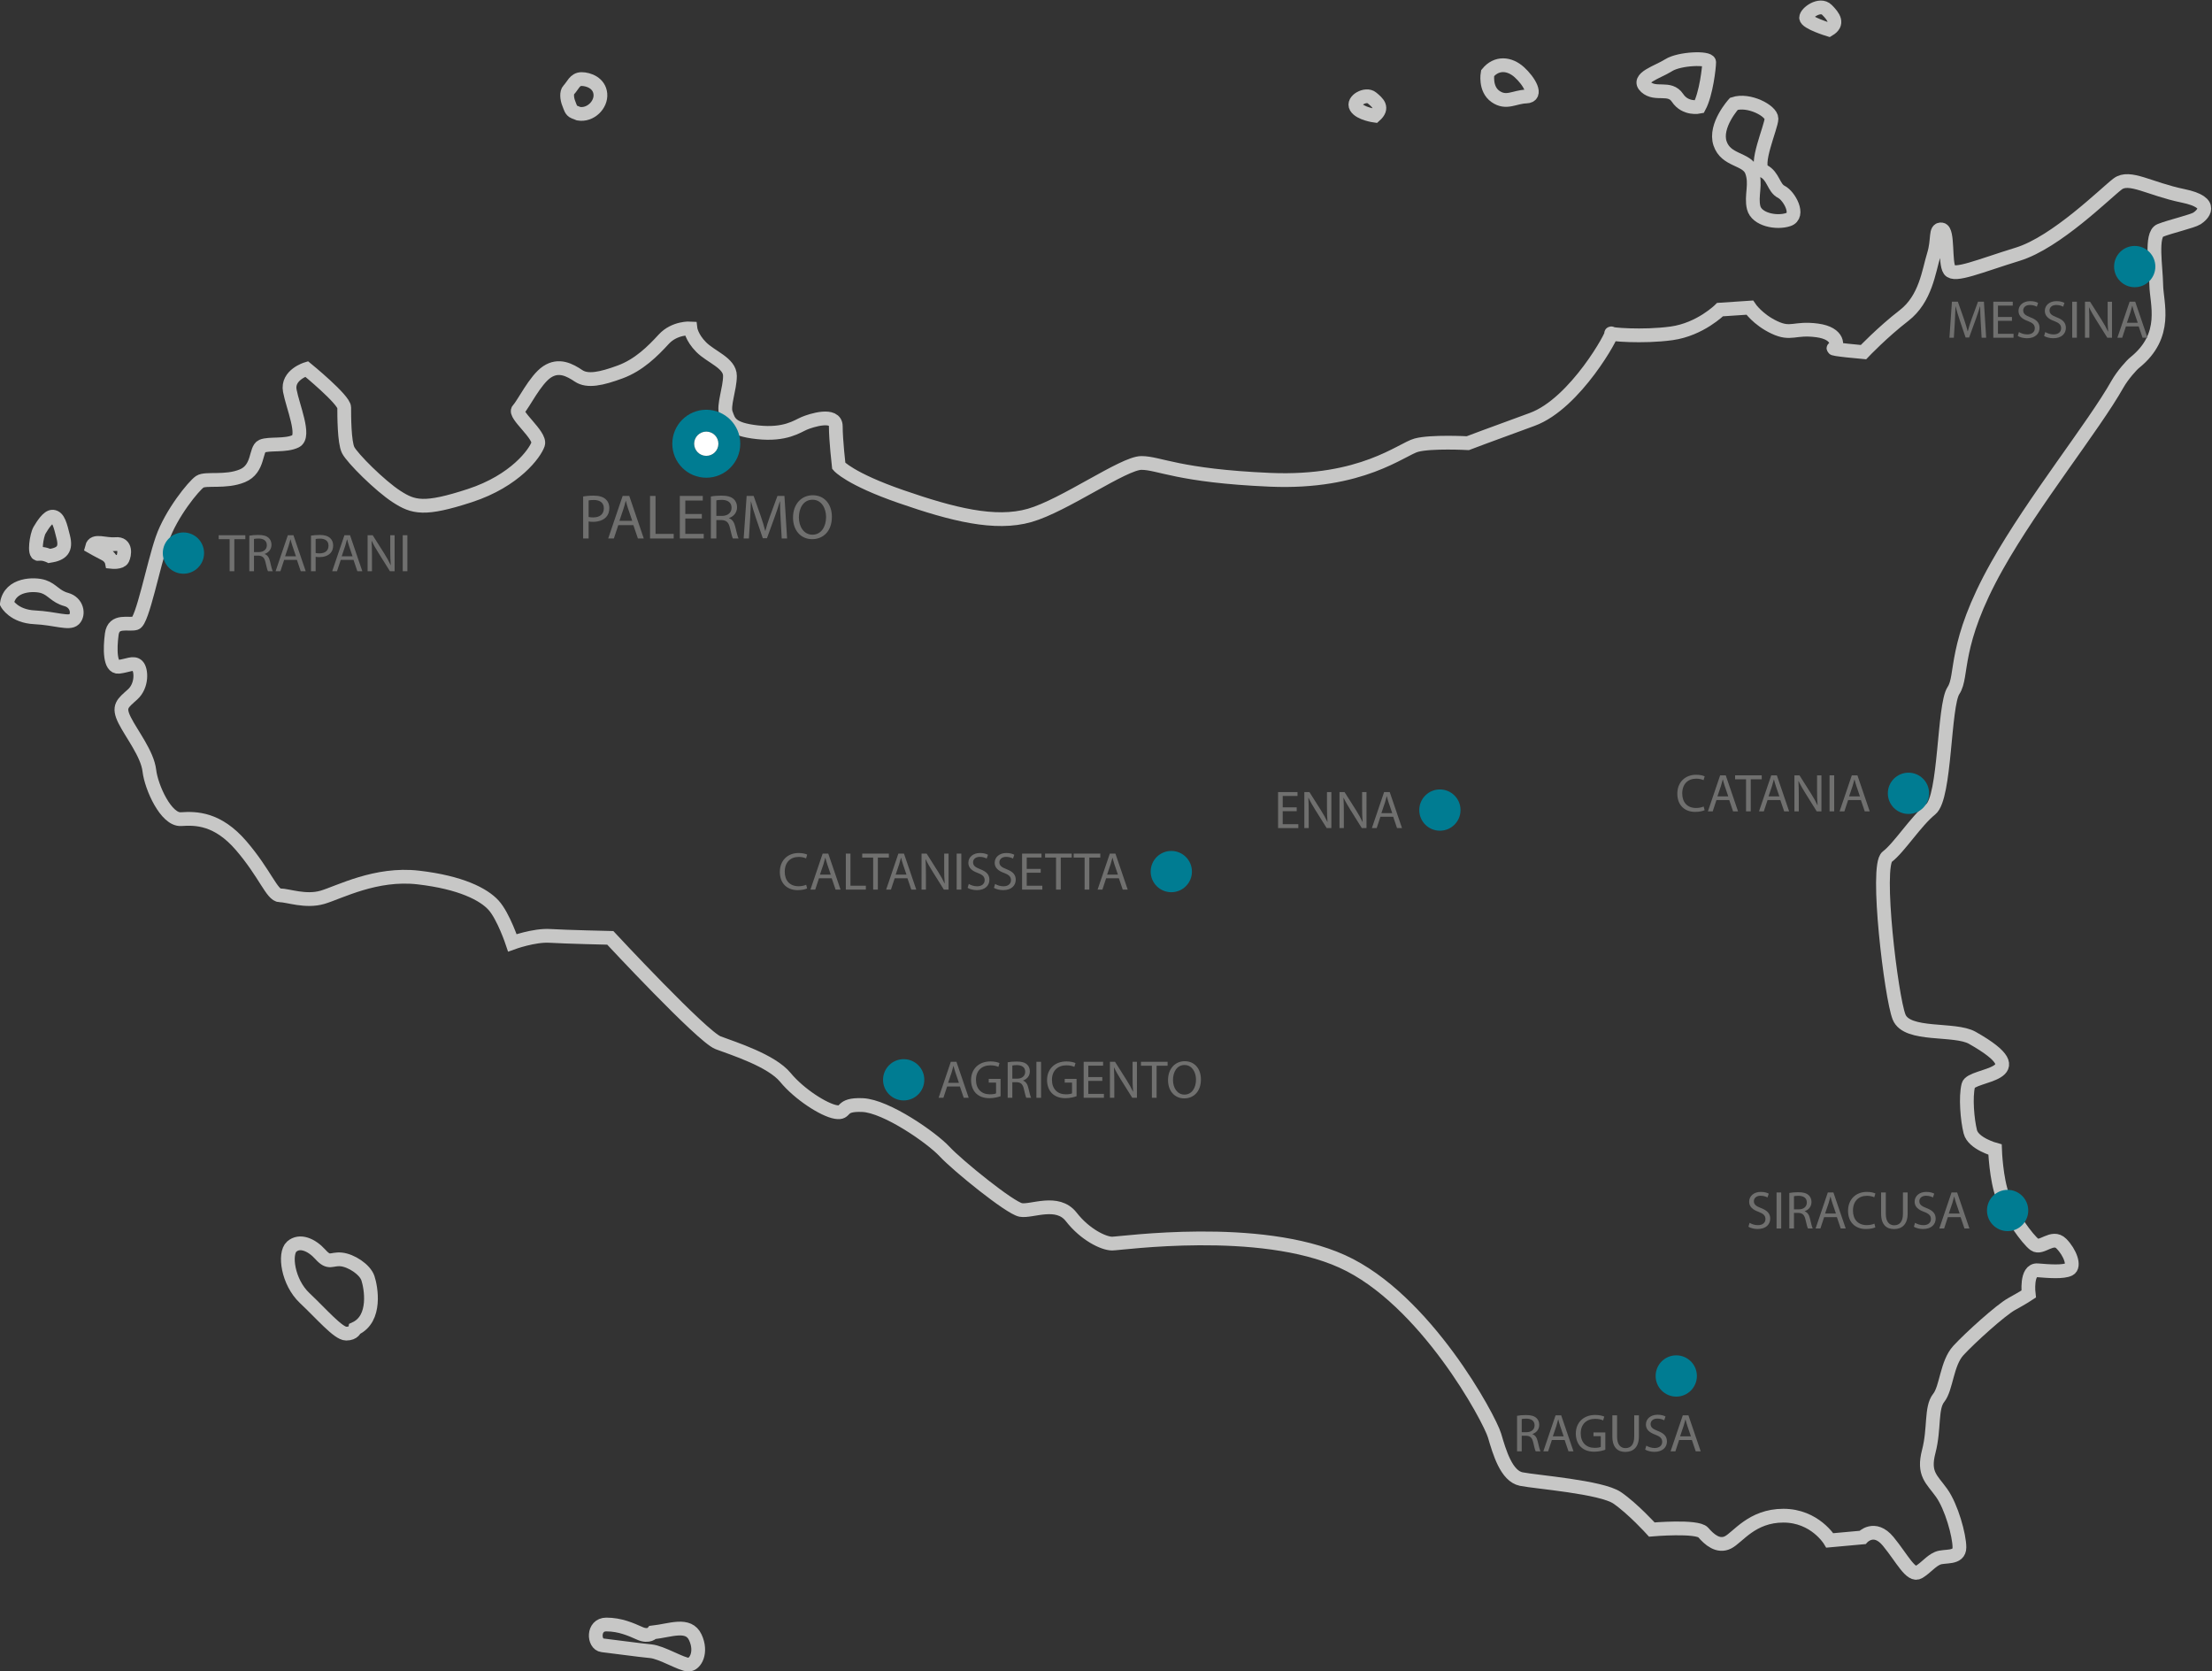 <?xml version="1.0" encoding="utf-8"?>
<!-- Generator: Adobe Illustrator 16.0.0, SVG Export Plug-In . SVG Version: 6.00 Build 0)  -->
<!DOCTYPE svg PUBLIC "-//W3C//DTD SVG 1.1//EN" "http://www.w3.org/Graphics/SVG/1.1/DTD/svg11.dtd">
<svg version="1.1" id="svg759" xmlns:svg="http://www.w3.org/2000/svg"
	 xmlns="http://www.w3.org/2000/svg" xmlns:xlink="http://www.w3.org/1999/xlink" x="0px" y="0px" width="607.449px"
	 height="458.848px" viewBox="0 0 607.449 458.848" enable-background="new 0 0 607.449 458.848" xml:space="preserve">
<rect x="0" y="0" width="607.449" height="458.848" fill="#333333" stroke="none"/>
<g id="g767" transform="matrix(1.333,0,0,-1.333,-267.707,607.292)">
	<g id="g769">
		<g>
			<g id="g771">
				<g id="g777" transform="translate(607.144,241.845)">
					<path id="path779" fill="none" stroke="#C7C7C6" stroke-width="2.835" stroke-miterlimit="10" d="M0,0.001
						c-3.657,2.067-13.449,0.204-15.079,4.279c-1.63,4.075-4.891,31.176-2.445,33.01c2.445,1.834,5.908,7.336,8.965,9.782
						c3.057,2.446,2.65,21.396,4.687,24.452c2.038,3.057-0.203,9.374,8.966,25.675c7.523,13.376,19.909,28.724,24.802,37.394
						c1.071,1.897,2.926,3.948,3.57,4.465c7.008,5.629,4.478,12.226,4.435,16.012c-0.042,3.611-1.222,10.392,0.815,11.207
						c2.038,0.815,6.631,1.87,7.581,2.481c0.951,0.612,4.034,3.225-2.894,4.651c-6.928,1.426-11.004,4.279-13.449,2.446
						c-2.445-1.834-12.634-12.023-20.581-14.468c-7.946-2.446-13.041-4.687-14.06-3.261c-1.019,1.427-0.204,8.151-1.63,8.355
						s-0.612-2.038-1.63-5.298c-1.019-3.26-1.63-8.966-6.114-12.43c-4.482-3.464-8.354-7.539-8.354-7.539s-6.928,0.611-6.114,0.815
						c0.815,0.203,1.222,3.056-3.464,3.668c-4.687,0.611-5.298-1.019-8.762,0.611c-3.464,1.63-5.095,4.075-5.095,4.075l-6.111-0.407
						c0,0-4.077-4.076-9.985-4.891c-5.909-0.815-13.042-0.204-12.43,0c0.611,0.204-7.337-14.467-16.302-17.728
						c-8.966-3.26-13.245-4.89-13.245-4.89s-7.539,0.408-10.596-0.408c-3.056-0.815-11.207-7.947-30.158-7.132
						c-18.95,0.816-22.822,3.465-26.49,3.465s-15.894-8.763-23.026-10.8c-7.132-2.038-15.894,0.203-26.49,3.871
						s-12.837,6.317-12.837,6.317s-0.611,5.298-0.611,8.151c0,2.853-5.095,1.222-6.521,0.611c-1.428-0.611-3.872-2.445-9.577-1.833
						c-5.706,0.611-5.91,2.241-6.521,3.871c-0.612,1.63,0.814,5.094,0.814,7.743c0,2.649-3.872,3.872-5.908,5.909
						c-2.038,2.038-2.241,3.872-2.241,3.872s-3.261,0.204-5.502-2.241c-2.242-2.445-5.095-5.299-8.966-6.725
						c-3.872-1.426-6.725-2.037-8.559-0.815c-1.834,1.223-4.074,2.446-6.52,0.815c-2.446-1.63-4.891-6.724-5.91-7.743
						c-1.019-1.019,4.688-5.298,4.076-7.132s-4.687-7.539-14.06-10.596c-9.374-3.057-11.615-2.445-15.079-0.204
						c-3.464,2.242-9.17,7.947-9.985,9.578c-0.815,1.629-0.815,7.131-0.815,8.762c0,1.63-7.743,7.947-7.743,7.947
						s-4.076-1.223-3.464-4.483c0.611-3.261,3.26-9.374,1.222-10.392c-2.038-1.02-5.502-0.408-6.928-1.02
						c-1.426-0.611-0.611-4.686-4.076-6.112c-3.463-1.427-7.539-0.408-8.76-1.223c-1.223-0.815-5.911-6.521-7.745-11.819
						c-1.833-5.298-4.074-16.913-5.5-17.32c-1.427-0.408-4.483,0.815-4.891-2.242c-0.408-3.056-0.408-6.928,1.426-6.724
						s3.057,1.019,3.872,0.204c0.815-0.815,1.02-4.076-1.019-5.91c-2.037-1.833-3.056-2.445-1.63-5.298
						c1.426-2.852,4.687-6.928,5.094-10.392c0.408-3.464,3.465-10.189,6.521-9.985s7.539,0.204,12.43-5.502
						c4.89-5.705,6.317-10.188,7.947-10.188c1.63,0,5.298-1.425,8.762-0.407c3.464,1.018,11.005,5.095,19.765,4.075
						c8.763-1.019,13.45-3.464,15.487-5.705c2.038-2.243,3.872-7.744,3.872-7.744s4.483,1.63,7.743,1.426
						c3.26-0.203,12.43-0.406,12.43-0.406s18.95-20.377,22.211-21.601c3.26-1.222,11.004-3.668,13.856-7.131
						c2.853-3.464,7.947-6.725,10.393-7.132c2.444-0.407,0.611,1.63,5.501,1.427c4.891-0.205,14.264-6.724,16.913-9.579
						c2.648-2.852,13.449-11.614,15.691-12.022c2.241-0.407,7.539,2.242,10.392-1.426c2.853-3.668,6.68-5.502,8.435-5.502
						c1.753,0,30.281,4.075,47.397-3.668c17.117-7.742,30.363-32.399,31.381-35.863c1.019-3.464,2.445-8.355,5.502-8.966
						s16.505-1.63,19.766-3.872c3.259-2.241,7.132-6.52,7.132-6.52s9.373,0.814,10.595-0.612c1.222-1.425,3.056-3.056,5.095-2.036
						c2.037,1.018,4.891,5.5,11.411,5.5c6.521,0,9.577-5.095,9.577-5.095l6.724,0.612c0,0,2.446,2.648,5.298-0.816
						c2.852-3.464,4.686-7.336,6.316-6.316c1.631,1.018,2.446,2.241,3.872,2.852c1.426,0.612,4.483-0.204,4.483,2.243
						c0,2.445-1.63,8.354-3.668,11.208c-2.037,2.852-3.871,3.872-2.649,8.558c1.223,4.687,0.407,8.966,2.037,11.004
						c1.631,2.038,1.631,7.132,4.076,9.781c2.446,2.649,8.762,8.355,11.003,9.579c2.243,1.222,3.465,2.036,3.465,2.036
						s-0.611,5.095,1.833,4.89c2.446-0.204,5.298-0.406,6.521,0.204c1.222,0.612,0.203,3.464-1.631,5.298s-4.074-1.222-5.502-0.204
						c-1.426,1.02-5.094,6.114-6.521,9.781c-1.425,3.668-1.629,9.781-1.629,9.781s-4.483,1.222-5.094,3.668
						c-0.612,2.445-1.02,7.131-0.408,9.577C-0.204-7.335,14.06-7.946,0,0.001z"/>
				</g>
				<g id="g781" transform="translate(335.315,119.379)">
					<path id="path783" fill="none" stroke="#C7C7C6" stroke-width="2.835" stroke-miterlimit="10" d="M0,0
						c3.668,0.409,7.336,2.039,8.762-1.018S8.78-6.627,7.354-6.627S1.834-4.076-0.407-3.87c-2.242,0.204-8.151,1.018-9.985,1.223
						c-1.834,0.204-2.038,4.279,0.815,4.279c2.853,0,5.094-1.021,6.928-1.834C-0.815-1.018,0,0,0,0z"/>
				</g>
				<g id="g785" transform="translate(273.981,181.936)">
					<path id="path787" fill="none" stroke="#C7C7C6" stroke-width="2.835" stroke-miterlimit="10" d="M0,0
						c4.482,2.038,3.26,8.559,2.648,10.393c-0.611,1.834-3.464,3.668-5.502,3.872c-2.038,0.204-2.445-1.02-4.279,1.019
						c-1.834,2.037-4.279,3.057-5.91,1.63c-1.629-1.427-0.814-7.336,2.65-10.595c3.464-3.261,6.928-7.336,8.558-7.336
						C-0.204-1.018,0,0,0,0z"/>
				</g>
				<g id="g789" transform="translate(202.254,331.3)">
					<path id="path791" fill="none" stroke="#C7C7C6" stroke-width="2.835" stroke-miterlimit="10" d="M0,0
						c0.636,4.076,5.706,4.076,7.54,3.464c1.834-0.611,2.445-2.038,4.686-2.649c2.242-0.611,2.649-3.056,1.63-4.075
						c-1.019-1.019-3.871,0.203-8.15,0.407C1.426-2.649,0,0,0,0z"/>
				</g>
				<g id="g793" transform="translate(211.016,341.081)">
					<path id="path795" fill="none" stroke="#C7C7C6" stroke-width="2.835" stroke-miterlimit="10" d="M0,0
						c2.648,0.407,3.464,1.426,2.853,3.872c-0.612,2.444-0.984,4.13-2.166,4.221c-0.974,0.074-2.113-1.777-2.725-2.795
						C-2.649,4.279-3.26,0.204-2.242,0.407C-1.223,0.611,0,0,0,0z"/>
				</g>
				<g id="g797" transform="translate(219.778,342.914)">
					<path id="path799" fill="none" stroke="#C7C7C6" stroke-width="2.835" stroke-miterlimit="10" d="M0,0
						c0.407,1.63,2.649,0.408,4.89,0.611C7.132,0.815,6.724-1.63,6.317-2.445C5.909-3.26,4.075-3.056,4.075-3.056
						s-0.204,1.018-1.426,1.63C1.426-0.815,0,0,0,0z"/>
				</g>
				<g id="g801" transform="translate(320.033,432.166)">
					<path id="path803" fill="none" stroke="#C7C7C6" stroke-width="2.835" stroke-miterlimit="10" d="M0,0
						c2.445-0.408,4.687,1.834,4.482,4.075C4.279,6.317,2.038,7.132,0.611,7.132c-1.426,0-1.781-1.357-2.649-2.242
						C-2.5,4.418-2.466,3.146-1.986,2.005c0.278-0.661,0.391-1.373,1.058-1.637L0,0z"/>
				</g>
				<g id="g805" transform="translate(550.904,433.592)">
					<path id="path807" fill="none" stroke="#C7C7C6" stroke-width="2.835" stroke-miterlimit="10" d="M0,0
						c1.426,2.649,2.037,8.151,2.037,9.169c0,1.019-6.113,0.816-8.354-0.611c-2.242-1.426-6.725-2.649-4.687-4.483
						c2.038-1.833,4.891,0.204,6.521-2.241C-2.854-0.611,0,0,0,0z"/>
				</g>
				<g id="g809" transform="translate(507.297,440.52)">
					<path id="path811" fill="none" stroke="#C7C7C6" stroke-width="2.835" stroke-miterlimit="10" d="M0,0
						c1.834,2.241,4.483,2.038,6.521,0.204c2.038-1.834,3.872-4.939,1.426-5.017s-4.075-1.552-6.316,0C-0.611-3.26,0,0,0,0z"/>
				</g>
				<g id="g813" transform="translate(484.067,431.758)">
					<path id="path815" fill="none" stroke="#C7C7C6" stroke-width="2.835" stroke-miterlimit="10" d="M0,0
						c1.834,1.63,0.612,2.649-0.611,3.668c-1.223,1.019-4.076-0.543-3.26-1.902C-3.057,0.408,0,0,0,0z"/>
				</g>
				<g id="g817" transform="translate(558.036,434.203)">
					<path id="path819" fill="none" stroke="#C7C7C6" stroke-width="2.835" stroke-miterlimit="10" d="M0,0
						c3.057,1.019,7.743-1.426,7.743-3.057c0-1.63-3.668-9.78-1.63-10.799c2.037-1.019,2.037-3.464,3.667-4.28
						c1.631-0.815,3.872-4.89,1.427-5.705c-2.445-0.815-6.519,0-7.132,2.445c-0.611,2.445,0.612,4.891-0.407,7.54
						c-1.02,2.648-5.299,2.037-6.521,5.705S0,0,0,0z"/>
				</g>
				<g id="g821" transform="translate(577.598,449.486)">
					<path id="path823" fill="none" stroke="#C7C7C6" stroke-width="2.835" stroke-miterlimit="10" d="M0,0
						c2.038,1.223,1.02,2.649-0.406,4.075c-1.427,1.427-4.28-0.611-4.28-1.63C-4.687,1.426,0,0,0,0z"/>
				</g>
				<g>
					<g id="g825" transform="translate(346.334,366.692)">
						<path id="path827" fill="#007C92" d="M0,0c-1.378,0-2.496-1.117-2.496-2.496c0-1.378,1.118-2.495,2.496-2.495
							c1.378,0,2.495,1.117,2.495,2.495C2.495-1.117,1.378,0,0,0 M7-2.496c0-3.865-3.134-7-7-7s-7,3.135-7,7c0,3.867,3.134,7,7,7
							S7,1.371,7-2.496"/>
					</g>
					<g id="g829" transform="translate(242.871,341.675)">
						<path id="path831" fill="#007C92" d="M0,0c0-2.347-1.903-4.25-4.25-4.25C-6.598-4.25-8.5-2.347-8.5,0
							c0,2.347,1.902,4.25,4.25,4.25C-1.903,4.25,0,2.347,0,0"/>
					</g>
					<g id="g833" transform="translate(391.25,233.197)">
						<path id="path835" fill="#007C92" d="M0,0c0-2.347-1.903-4.25-4.25-4.25C-6.597-4.25-8.5-2.348-8.5,0s1.903,4.251,4.25,4.251
							C-1.903,4.251,0,2.347,0,0"/>
					</g>
					<g id="g837" transform="translate(501.718,288.747)">
						<path id="path839" fill="#007C92" d="M0,0c0-2.347-1.902-4.25-4.25-4.25C-6.598-4.25-8.5-2.347-8.5,0
							c0,2.348,1.902,4.25,4.25,4.25C-1.902,4.25,0,2.348,0,0"/>
					</g>
					<g id="g841" transform="translate(446.385,276.08)">
						<path id="path843" fill="#007C92" d="M0,0c0-2.347-1.903-4.25-4.25-4.25S-8.5-2.347-8.5,0c0,2.348,1.902,4.25,4.25,4.25
							S0,2.348,0,0"/>
					</g>
					<g id="g845" transform="translate(598.25,292.197)">
						<path id="path847" fill="#007C92" d="M0,0c0-2.348-1.902-4.25-4.25-4.25S-8.5-2.348-8.5,0c0,2.347,1.902,4.25,4.25,4.25
							S0,2.347,0,0"/>
					</g>
					<g id="g849" transform="translate(644.86,400.681)">
						<path id="path851" fill="#007C92" d="M0,0c0-2.348-1.903-4.25-4.25-4.25C-6.598-4.25-8.5-2.348-8.5,0
							c0,2.347,1.902,4.25,4.25,4.25C-1.903,4.25,0,2.347,0,0"/>
					</g>
					<g id="g853" transform="translate(618.675,206.28)">
						<path id="path855" fill="#007C92" d="M0,0c0-2.348-1.902-4.25-4.25-4.25C-6.598-4.249-8.5-2.348-8.5,0s1.902,4.25,4.25,4.25
							C-1.902,4.25,0,2.348,0,0"/>
					</g>
					<g id="g857" transform="translate(550.412,172.197)">
						<path id="path859" fill="#007C92" d="M0,0.001C0-2.348-1.902-4.25-4.25-4.25c-2.347,0-4.25,1.903-4.25,4.251
							c0,2.347,1.903,4.25,4.25,4.25C-1.902,4.25,0,2.347,0,0.001"/>
					</g>
				</g>
				<g id="g861" transform="translate(346.334,366.692)">
					<path id="path863" fill="#FFFFFF" d="M0,0c-1.378,0-2.496-1.117-2.496-2.496c0-1.378,1.118-2.495,2.496-2.495
						c1.378,0,2.495,1.117,2.495,2.495C2.495-1.117,1.378,0,0,0"/>
				</g>
				<g id="g865" transform="translate(322.096,349.113)">
					<path id="path867" fill="#70706F" d="M0,0c0.247-0.065,0.559-0.091,0.936-0.091c1.365,0,2.197,0.663,2.197,1.872
						c0,1.157-0.819,1.716-2.067,1.716C0.572,3.497,0.195,3.458,0,3.406V0z M-1.131,4.225C-0.585,4.316,0.13,4.394,1.04,4.394
						c1.118,0,1.937-0.26,2.457-0.728C3.978,3.25,4.264,2.613,4.264,1.833c0-0.793-0.234-1.417-0.676-1.872
						C2.99-0.676,2.015-1.001,0.91-1.001c-0.338,0-0.65,0.013-0.91,0.078v-3.51h-1.131V4.225z"/>
				</g>
				<g id="g869" transform="translate(331.079,348.32)">
					<path id="path871" fill="#70706F" d="M0,0l-0.858,2.522c-0.195,0.572-0.325,1.092-0.455,1.599h-0.026
						c-0.13-0.52-0.272-1.053-0.442-1.586L-2.639,0H0z M-2.873-0.884l-0.91-2.756h-1.17l2.977,8.762h1.365l2.99-8.762H1.17
						L0.234-0.884H-2.873z"/>
				</g>
				<g id="g873" transform="translate(334.745,353.443)">
					<path id="path875" fill="#70706F" d="M0,0h1.131v-7.813h3.744v-0.949H0V0z"/>
				</g>
				<g id="g877" transform="translate(345.418,348.789)">
					<path id="path879" fill="#70706F" d="M0,0h-3.406v-3.159H0.39v-0.949h-4.928v8.762h4.733V3.705h-3.601V0.936H0V0z"/>
				</g>
				<g id="g881" transform="translate(348.408,349.335)">
					<path id="path883" fill="#70706F" d="M0,0h1.157c1.208,0,1.975,0.663,1.975,1.664c0,1.131-0.819,1.625-2.015,1.638
						C0.572,3.302,0.182,3.25,0,3.198V0z M-1.131,3.991C-0.559,4.108,0.26,4.173,1.04,4.173c1.209,0,1.989-0.221,2.535-0.715
						c0.442-0.39,0.689-0.988,0.689-1.664c0-1.157-0.728-1.924-1.651-2.236v-0.039C3.289-0.715,3.692-1.339,3.9-2.249
						c0.286-1.222,0.494-2.067,0.676-2.405h-1.17C3.263-4.407,3.068-3.653,2.821-2.561c-0.26,1.209-0.728,1.664-1.756,1.703H0
						v-3.796h-1.131V3.991z"/>
				</g>
				<g id="g885" transform="translate(361.655,348.529)">
					<path id="path887" fill="#70706F" d="M0,0c-0.065,1.222-0.144,2.691-0.13,3.783h-0.039c-0.299-1.027-0.663-2.119-1.105-3.328
						l-1.547-4.251h-0.858l-1.417,4.173C-5.512,1.612-5.863,2.743-6.11,3.783h-0.026c-0.026-1.092-0.091-2.561-0.169-3.874
						l-0.234-3.757h-1.08l0.612,8.762h1.443l1.495-4.238c0.364-1.079,0.663-2.041,0.884-2.951h0.039
						c0.221,0.884,0.533,1.846,0.923,2.951l1.56,4.238H0.78l0.546-8.762H0.221L0,0z"/>
				</g>
				<g id="g889" transform="translate(365.412,349.01)">
					<path id="path891" fill="#70706F" d="M0,0c0-1.872,1.014-3.549,2.795-3.549c1.794,0,2.808,1.651,2.808,3.64
						c0,1.742-0.91,3.562-2.795,3.562C0.936,3.653,0,1.924,0,0 M6.799,0.143c0-3.016-1.833-4.615-4.069-4.615
						c-2.314,0-3.939,1.794-3.939,4.446c0,2.782,1.729,4.602,4.069,4.602C5.252,4.576,6.799,2.743,6.799,0.143"/>
				</g>
				<g id="g893" transform="translate(248.137,344.541)">
					<path id="path895" fill="#70706F" d="M0,0h-2.255v0.814h5.49V0H0.968v-6.601H0V0z"/>
				</g>
				<g id="g897" transform="translate(253.153,341.878)">
					<path id="path899" fill="#70706F" d="M0,0h0.979c1.022,0,1.671,0.561,1.671,1.408c0,0.957-0.693,1.376-1.704,1.386
						C0.484,2.794,0.154,2.75,0,2.707V0z M-0.958,3.377c0.485,0.1,1.178,0.155,1.838,0.155c1.023,0,1.683-0.187,2.145-0.605
						c0.374-0.33,0.583-0.837,0.583-1.408c0-0.98-0.616-1.629-1.397-1.893v-0.033C2.783-0.605,3.124-1.133,3.3-1.903
						c0.242-1.035,0.417-1.749,0.573-2.035H2.882C2.761-3.729,2.596-3.091,2.387-2.167c-0.22,1.023-0.616,1.408-1.485,1.441H0
						v-3.212h-0.958V3.377z"/>
				</g>
				<g id="g901" transform="translate(261.799,341.02)">
					<path id="path903" fill="#70706F" d="M0,0l-0.727,2.134c-0.165,0.484-0.275,0.924-0.385,1.353h-0.022
						c-0.111-0.44-0.231-0.891-0.374-1.342L-2.233,0H0z M-2.432-0.748l-0.77-2.333h-0.99l2.52,7.415h1.155l2.53-7.415H0.99
						L0.198-0.748H-2.432z"/>
				</g>
				<g id="g905" transform="translate(265.858,341.691)">
					<path id="path907" fill="#70706F" d="M0,0c0.209-0.055,0.473-0.077,0.792-0.077c1.155,0,1.859,0.561,1.859,1.584
						c0,0.979-0.693,1.452-1.749,1.452C0.484,2.959,0.165,2.926,0,2.882V0z M-0.958,3.576C-0.495,3.653,0.11,3.719,0.88,3.719
						c0.946,0,1.639-0.22,2.079-0.616C3.366,2.75,3.608,2.211,3.608,1.551c0-0.671-0.198-1.199-0.572-1.584
						C2.53-0.572,1.705-0.847,0.77-0.847c-0.286,0-0.55,0.011-0.77,0.066v-2.97h-0.958V3.576z"/>
				</g>
				<g id="g909" transform="translate(273.459,341.02)">
					<path id="path911" fill="#70706F" d="M0,0l-0.727,2.134c-0.165,0.484-0.275,0.924-0.385,1.353h-0.022
						c-0.11-0.44-0.231-0.891-0.374-1.342L-2.233,0H0z M-2.432-0.748l-0.77-2.333h-0.99l2.52,7.415h1.155l2.53-7.415H0.99
						L0.198-0.748H-2.432z"/>
				</g>
				<g id="g913" transform="translate(276.56,337.94)">
					<path id="path915" fill="#70706F" d="M0,0v7.415h1.045l2.377-3.751c0.55-0.87,0.979-1.651,1.331-2.41l0.022,0.011
						c-0.088,0.99-0.11,1.892-0.11,3.047v3.103h0.902V0H4.599L2.245,3.763C1.728,4.588,1.232,5.435,0.858,6.238L0.825,6.227
						C0.88,5.292,0.902,4.4,0.902,3.168V0H0z"/>
				</g>
				<path id="path917" fill="#70706F" d="M284.756,337.94h-0.958v7.415h0.958V337.94z"/>
				<g id="g919" transform="translate(552.003,288.726)">
					<path id="path921" fill="#70706F" d="M0,0c-0.353-0.177-1.057-0.353-1.959-0.353c-2.09,0-3.663,1.321-3.663,3.752
						c0,2.322,1.573,3.895,3.872,3.895c0.925,0,1.508-0.198,1.761-0.33l-0.232-0.781C-0.584,6.358-1.101,6.49-1.717,6.49
						c-1.738,0-2.893-1.111-2.893-3.058c0-1.815,1.045-2.982,2.849-2.982c0.583,0,1.177,0.121,1.563,0.309L0,0z"/>
				</g>
				<g id="g923" transform="translate(556.875,291.564)">
					<path id="path925" fill="#70706F" d="M0,0l-0.726,2.135c-0.166,0.483-0.275,0.924-0.385,1.352h-0.022
						c-0.11-0.439-0.231-0.89-0.374-1.341L-2.233,0H0z M-2.432-0.748L-3.201-3.08h-0.99l2.519,7.415h1.155L2.014-3.08H0.99
						L0.198-0.748H-2.432z"/>
				</g>
				<g id="g927" transform="translate(560.538,295.085)">
					<path id="path929" fill="#70706F" d="M0,0h-2.256v0.814h5.49V0H0.968v-6.601H0V0z"/>
				</g>
				<g id="g931" transform="translate(567.402,291.564)">
					<path id="path933" fill="#70706F" d="M0,0l-0.727,2.135c-0.166,0.483-0.275,0.924-0.385,1.352h-0.023
						c-0.109-0.439-0.23-0.89-0.374-1.341L-2.233,0H0z M-2.432-0.748L-3.202-3.08h-0.99l2.519,7.415h1.155L2.013-3.08H0.99
						L0.197-0.748H-2.432z"/>
				</g>
				<g id="g935" transform="translate(570.503,288.484)">
					<path id="path937" fill="#70706F" d="M0,0v7.415h1.046l2.376-3.752c0.55-0.869,0.979-1.65,1.331-2.409l0.022,0.011
						c-0.088,0.99-0.11,1.892-0.11,3.047v3.103h0.902V0H4.599L2.245,3.763C1.728,4.588,1.232,5.435,0.858,6.237l-0.033-0.01
						C0.881,5.292,0.902,4.4,0.902,3.168V0H0z"/>
				</g>
				<path id="path939" fill="#70706F" d="M578.698,288.484h-0.957v7.415h0.957V288.484z"/>
				<g id="g941" transform="translate(584.001,291.564)">
					<path id="path943" fill="#70706F" d="M0,0l-0.727,2.135c-0.165,0.483-0.275,0.924-0.384,1.352h-0.023
						c-0.109-0.439-0.23-0.89-0.374-1.341L-2.233,0H0z M-2.432-0.748l-0.77-2.332h-0.99l2.52,7.415h1.155L2.013-3.08H0.99
						L0.197-0.748H-2.432z"/>
				</g>
				<g id="g945" transform="translate(561.269,203.739)">
					<path id="path947" fill="#70706F" d="M0,0c0.43-0.264,1.057-0.483,1.717-0.483c0.978,0,1.551,0.516,1.551,1.264
						c0,0.694-0.396,1.09-1.398,1.475C0.66,2.685-0.088,3.312-0.088,4.357c0,1.154,0.957,2.013,2.399,2.013
						c0.758,0,1.309-0.176,1.639-0.363l-0.264-0.78C3.443,5.358,2.948,5.578,2.277,5.578c-1.011,0-1.396-0.605-1.396-1.11
						c0-0.693,0.45-1.034,1.473-1.43c1.254-0.484,1.893-1.09,1.893-2.179c0-1.144-0.847-2.133-2.596-2.133
						c-0.714,0-1.496,0.209-1.892,0.472L0,0z"/>
				</g>
				<path id="path949" fill="#70706F" d="M567.782,202.573h-0.958v7.415h0.958V202.573z"/>
				<g id="g951" transform="translate(570.411,206.511)">
					<path id="path953" fill="#70706F" d="M0,0h0.979c1.023,0,1.672,0.562,1.672,1.408c0,0.957-0.693,1.376-1.707,1.387
						C0.483,2.795,0.153,2.751,0,2.707V0z M-0.958,3.378C-0.474,3.477,0.22,3.532,0.88,3.532c1.022,0,1.683-0.187,2.145-0.605
						c0.374-0.33,0.583-0.836,0.583-1.408c0-0.98-0.616-1.628-1.397-1.893v-0.032C2.783-0.604,3.124-1.133,3.3-1.903
						c0.242-1.036,0.418-1.749,0.572-2.035h-0.99C2.761-3.729,2.596-3.091,2.387-2.167c-0.22,1.023-0.616,1.408-1.486,1.441H0
						v-3.212h-0.958V3.378z"/>
				</g>
				<g id="g955" transform="translate(579.057,205.654)">
					<path id="path957" fill="#70706F" d="M0,0.001l-0.726,2.134c-0.165,0.484-0.275,0.924-0.385,1.353h-0.022
						c-0.11-0.439-0.231-0.891-0.374-1.342l-0.727-2.145H0z M-2.432-0.748l-0.769-2.333h-0.99l2.519,7.415h1.155l2.531-7.415H0.99
						L0.198-0.748H-2.432z"/>
				</g>
				<g id="g959" transform="translate(587.175,202.815)">
					<path id="path961" fill="#70706F" d="M0,0.001c-0.352-0.177-1.055-0.353-1.958-0.353c-2.091,0-3.664,1.321-3.664,3.751
						c0,2.322,1.573,3.895,3.873,3.895c0.924,0,1.507-0.198,1.76-0.33L-0.22,6.183c-0.363,0.177-0.881,0.308-1.496,0.308
						c-1.738,0-2.892-1.111-2.892-3.059c0-1.816,1.044-2.982,2.848-2.982c0.583,0,1.177,0.121,1.562,0.308L0,0.001z"/>
				</g>
				<g id="g963" transform="translate(589.33,209.988)">
					<path id="path965" fill="#70706F" d="M0,0V-4.39c0-1.661,0.737-2.365,1.728-2.365c1.099,0,1.803,0.727,1.803,2.365V0H4.5
						v-4.323c0-2.278-1.199-3.212-2.806-3.212c-1.518,0-2.662,0.869-2.662,3.168V0H0z"/>
				</g>
				<g id="g967" transform="translate(595.358,203.739)">
					<path id="path969" fill="#70706F" d="M0,0c0.428-0.264,1.055-0.483,1.716-0.483c0.979,0,1.552,0.516,1.552,1.264
						c0,0.694-0.398,1.09-1.398,1.475C0.66,2.685-0.088,3.312-0.088,4.357c0,1.154,0.957,2.013,2.399,2.013
						c0.758,0,1.308-0.176,1.638-0.363l-0.263-0.78C3.443,5.358,2.948,5.578,2.277,5.578c-1.012,0-1.397-0.605-1.397-1.11
						c0-0.693,0.451-1.034,1.474-1.43c1.254-0.484,1.892-1.09,1.892-2.179c0-1.144-0.847-2.133-2.596-2.133
						c-0.715,0-1.496,0.209-1.892,0.472L0,0z"/>
				</g>
				<g id="g971" transform="translate(604.544,205.654)">
					<path id="path973" fill="#70706F" d="M0,0.001l-0.727,2.134c-0.165,0.484-0.275,0.924-0.384,1.353h-0.023
						c-0.109-0.439-0.23-0.891-0.374-1.342l-0.725-2.145H0z M-2.432-0.748l-0.77-2.333h-0.99l2.52,7.415h1.155l2.531-7.415H0.99
						L0.197-0.748H-2.432z"/>
				</g>
				<g id="g975" transform="translate(514.323,160.619)">
					<path id="path977" fill="#70706F" d="M0,0.001h0.979c1.023,0,1.672,0.561,1.672,1.408c0,0.957-0.693,1.375-1.706,1.387
						C0.483,2.795,0.153,2.751,0,2.708V0.001z M-0.958,3.378C-0.474,3.477,0.22,3.532,0.88,3.532c1.022,0,1.683-0.188,2.145-0.605
						c0.374-0.33,0.583-0.836,0.583-1.408c0-0.981-0.616-1.629-1.397-1.894v-0.031C2.783-0.604,3.124-1.133,3.3-1.903
						c0.242-1.035,0.418-1.748,0.572-2.035h-0.99C2.761-3.729,2.596-3.09,2.387-2.167c-0.22,1.024-0.616,1.408-1.486,1.441H0v-3.212
						h-0.958V3.378z"/>
				</g>
				<g id="g979" transform="translate(522.969,159.761)">
					<path id="path981" fill="#70706F" d="M0,0l-0.727,2.134c-0.165,0.484-0.275,0.924-0.385,1.354h-0.022
						c-0.11-0.441-0.231-0.891-0.374-1.343L-2.233,0H0z M-2.432-0.747l-0.769-2.333h-0.99l2.52,7.415h1.155l2.531-7.415H0.99
						L0.198-0.747H-2.432z"/>
				</g>
				<g id="g983" transform="translate(531.55,157.011)">
					<path id="path985" fill="#70706F" d="M0,0c-0.43-0.154-1.277-0.407-2.277-0.407c-1.122,0-2.047,0.287-2.773,0.98
						c-0.638,0.615-1.034,1.607-1.034,2.761c0.011,2.212,1.529,3.828,4.016,3.828c0.857,0,1.529-0.186,1.847-0.341l-0.23-0.781
						c-0.397,0.176-0.892,0.319-1.64,0.319c-1.804,0-2.981-1.122-2.981-2.982c0-1.882,1.134-2.991,2.86-2.991
						c0.627,0,1.057,0.088,1.276,0.196v2.212h-1.507v0.769H0V0z"/>
				</g>
				<g id="g987" transform="translate(533.969,164.095)">
					<path id="path989" fill="#70706F" d="M0,0v-4.39c0-1.661,0.736-2.364,1.727-2.364c1.1,0,1.804,0.727,1.804,2.364V0h0.968
						v-4.323c0-2.278-1.199-3.214-2.806-3.214c-1.517,0-2.662,0.87-2.662,3.17V0H0z"/>
				</g>
				<g id="g991" transform="translate(539.996,157.846)">
					<path id="path993" fill="#70706F" d="M0,0c0.43-0.264,1.057-0.483,1.717-0.483c0.978,0,1.551,0.516,1.551,1.264
						c0,0.694-0.396,1.09-1.398,1.475C0.66,2.685-0.088,3.312-0.088,4.356c0,1.156,0.957,2.013,2.399,2.013
						c0.758,0,1.309-0.176,1.639-0.363L3.686,5.227C3.443,5.358,2.948,5.578,2.277,5.578c-1.011,0-1.397-0.605-1.397-1.111
						c0-0.694,0.451-1.034,1.474-1.43c1.254-0.483,1.893-1.09,1.893-2.178c0-1.144-0.848-2.133-2.597-2.133
						c-0.713,0-1.496,0.208-1.892,0.472L0,0z"/>
				</g>
				<g id="g995" transform="translate(549.182,159.761)">
					<path id="path997" fill="#70706F" d="M0,0l-0.726,2.134c-0.166,0.484-0.275,0.924-0.385,1.354h-0.022
						c-0.11-0.441-0.231-0.891-0.374-1.343L-2.233,0H0z M-2.432-0.747l-0.769-2.333h-0.99l2.519,7.415h1.155l2.531-7.415H0.99
						L0.198-0.747H-2.432z"/>
				</g>
				<g id="g999" transform="translate(467.97,288.516)">
					<path id="path1001" fill="#70706F" d="M0,0h-2.884v-2.674H0.33v-0.803h-4.17v7.415h4.005V3.135h-3.048V0.792H0V0z"/>
				</g>
				<g id="g1003" transform="translate(469.542,285.04)">
					<path id="path1005" fill="#70706F" d="M0,0v7.415h1.045l2.377-3.752C3.972,2.794,4.4,2.013,4.753,1.254l0.021,0.011
						c-0.086,0.99-0.108,1.892-0.108,3.047v3.103h0.901V0H4.599L2.244,3.763C1.728,4.588,1.232,5.435,0.858,6.237l-0.033-0.01
						C0.88,5.292,0.902,4.4,0.902,3.168V0H0z"/>
				</g>
				<g id="g1007" transform="translate(476.779,285.04)">
					<path id="path1009" fill="#70706F" d="M0,0v7.415h1.046l2.376-3.752c0.55-0.869,0.979-1.65,1.331-2.409l0.022,0.011
						c-0.088,0.99-0.11,1.892-0.11,3.047v3.103h0.902V0H4.599L2.245,3.763C1.728,4.588,1.232,5.435,0.858,6.237l-0.033-0.01
						C0.881,5.292,0.902,4.4,0.902,3.168V0H0z"/>
				</g>
				<g id="g1011" transform="translate(487.648,288.12)">
					<path id="path1013" fill="#70706F" d="M0,0l-0.727,2.135c-0.165,0.483-0.275,0.924-0.384,1.352h-0.023
						c-0.108-0.439-0.23-0.89-0.374-1.341L-2.233,0H0z M-2.432-0.748l-0.77-2.332h-0.99l2.519,7.415h1.155L2.013-3.08H0.989
						L0.197-0.748H-2.432z"/>
				</g>
				<g id="g1015" transform="translate(367.109,272.609)">
					<path id="path1017" fill="#70706F" d="M0,0.001c-0.352-0.177-1.056-0.353-1.958-0.353c-2.091,0-3.664,1.321-3.664,3.751
						c0,2.322,1.573,3.895,3.872,3.895c0.925,0,1.508-0.198,1.761-0.33L-0.22,6.183c-0.363,0.177-0.881,0.308-1.496,0.308
						c-1.739,0-2.894-1.112-2.894-3.059c0-1.816,1.045-2.982,2.85-2.982c0.583,0,1.177,0.121,1.562,0.308L0,0.001z"/>
				</g>
				<g id="g1019" transform="translate(371.981,275.448)">
					<path id="path1021" fill="#70706F" d="M0,0.001l-0.726,2.134c-0.166,0.484-0.275,0.924-0.385,1.353h-0.022
						c-0.11-0.439-0.231-0.891-0.374-1.342l-0.726-2.145H0z M-2.432-0.748l-0.77-2.333h-0.99l2.52,7.415h1.155l2.53-7.415H0.99
						L0.198-0.748H-2.432z"/>
				</g>
				<g id="g1023" transform="translate(375.082,279.782)">
					<path id="path1025" fill="#70706F" d="M0,0h0.958v-6.611h3.168v-0.804H0V0z"/>
				</g>
				<g id="g1027" transform="translate(380.715,278.969)">
					<path id="path1029" fill="#70706F" d="M0,0h-2.255v0.813h5.49V0H0.968v-6.602H0V0z"/>
				</g>
				<g id="g1031" transform="translate(387.579,275.448)">
					<path id="path1033" fill="#70706F" d="M0,0.001l-0.726,2.134c-0.166,0.484-0.275,0.924-0.385,1.353h-0.022
						c-0.11-0.439-0.231-0.891-0.374-1.342l-0.726-2.145H0z M-2.432-0.748l-0.77-2.333h-0.99l2.52,7.415h1.155l2.53-7.415H0.99
						L0.198-0.748H-2.432z"/>
				</g>
				<g id="g1035" transform="translate(390.68,272.367)">
					<path id="path1037" fill="#70706F" d="M0,0v7.415h1.045l2.377-3.751c0.55-0.869,0.979-1.65,1.331-2.409l0.022,0.011
						c-0.088,0.99-0.11,1.891-0.11,3.046v3.103h0.902V0H4.599L2.245,3.763C1.728,4.587,1.232,5.435,0.858,6.238l-0.033-0.01
						C0.88,5.292,0.902,4.4,0.902,3.169V0H0z"/>
				</g>
				<path id="path1039" fill="#70706F" d="M398.875,272.366h-0.958v7.415h0.958V272.366z"/>
				<g id="g1041" transform="translate(400.415,273.533)">
					<path id="path1043" fill="#70706F" d="M0,0c0.429-0.264,1.056-0.483,1.716-0.483c0.979,0,1.552,0.516,1.552,1.264
						c0,0.694-0.396,1.09-1.398,1.474C0.66,2.685-0.088,3.312-0.088,4.358c0,1.154,0.957,2.013,2.399,2.013
						c0.758,0,1.31-0.176,1.639-0.363l-0.264-0.78C3.443,5.358,2.948,5.578,2.277,5.578c-1.012,0-1.397-0.605-1.397-1.11
						c0-0.693,0.45-1.034,1.474-1.43c1.254-0.484,1.893-1.09,1.893-2.179c0-1.144-0.848-2.133-2.597-2.133
						c-0.715,0-1.496,0.209-1.892,0.472L0,0z"/>
				</g>
				<g id="g1045" transform="translate(405.838,273.533)">
					<path id="path1047" fill="#70706F" d="M0,0c0.429-0.264,1.056-0.483,1.716-0.483c0.979,0,1.552,0.516,1.552,1.264
						c0,0.694-0.396,1.09-1.398,1.474C0.66,2.685-0.088,3.312-0.088,4.358c0,1.154,0.957,2.013,2.399,2.013
						c0.76,0,1.31-0.176,1.639-0.363l-0.264-0.78C3.444,5.358,2.949,5.578,2.277,5.578c-1.012,0-1.397-0.605-1.397-1.11
						c0-0.693,0.45-1.034,1.474-1.43c1.255-0.484,1.893-1.09,1.893-2.179c0-1.144-0.847-2.133-2.597-2.133
						c-0.715,0-1.496,0.209-1.892,0.472L0,0z"/>
				</g>
				<g id="g1049" transform="translate(415.233,275.844)">
					<path id="path1051" fill="#70706F" d="M0,0.001h-2.884v-2.673H0.33v-0.804h-4.17v7.415h4.005V3.136h-3.048V0.792H0V0.001z"/>
				</g>
				<g id="g1053" transform="translate(418.389,278.969)">
					<path id="path1055" fill="#70706F" d="M0,0h-2.256v0.813h5.49V0H0.968v-6.602H0V0z"/>
				</g>
				<g id="g1057" transform="translate(424.273,278.969)">
					<path id="path1059" fill="#70706F" d="M0,0h-2.256v0.813h5.49V0H0.969v-6.602H0V0z"/>
				</g>
				<g id="g1061" transform="translate(431.139,275.448)">
					<path id="path1063" fill="#70706F" d="M0,0.001l-0.727,2.134c-0.164,0.484-0.275,0.924-0.385,1.353h-0.022
						c-0.111-0.439-0.231-0.891-0.375-1.342l-0.726-2.145H0z M-2.432-0.748l-0.769-2.333h-0.99l2.519,7.415h1.154l2.532-7.415H0.99
						L0.197-0.748H-2.432z"/>
				</g>
				<g id="g1065" transform="translate(398.384,232.569)">
					<path id="path1067" fill="#70706F" d="M0,0l-0.727,2.134c-0.165,0.483-0.275,0.924-0.385,1.352h-0.022
						c-0.111-0.439-0.231-0.89-0.374-1.34L-2.233,0H0z M-2.432-0.748l-0.77-2.332h-0.99l2.52,7.415h1.155l2.53-7.415H0.99
						L0.198-0.748H-2.432z"/>
				</g>
				<g id="g1069" transform="translate(406.964,229.819)">
					<path id="path1071" fill="#70706F" d="M0,0c-0.428-0.154-1.276-0.406-2.277-0.406c-1.122,0-2.046,0.286-2.773,0.979
						c-0.638,0.615-1.033,1.605-1.033,2.761c0.011,2.212,1.529,3.828,4.016,3.828c0.858,0,1.529-0.187,1.848-0.342l-0.231-0.779
						C-0.847,6.216-1.342,6.358-2.09,6.358c-1.805,0-2.982-1.122-2.982-2.981c0-1.882,1.135-2.993,2.862-2.993
						c0.627,0,1.055,0.088,1.276,0.198v2.212h-1.507v0.769H0V0z"/>
				</g>
				<g id="g1073" transform="translate(409.384,233.428)">
					<path id="path1075" fill="#70706F" d="M0,0h0.979c1.023,0,1.672,0.561,1.672,1.408c0,0.957-0.693,1.375-1.705,1.386
						C0.484,2.794,0.154,2.75,0,2.706V0z M-0.958,3.377c0.485,0.1,1.178,0.154,1.838,0.154c1.023,0,1.683-0.186,2.145-0.604
						C3.399,2.597,3.608,2.09,3.608,1.52c0-0.98-0.616-1.63-1.397-1.894v-0.032C2.783-0.604,3.124-1.134,3.3-1.903
						c0.242-1.035,0.418-1.749,0.573-2.035H2.882C2.761-3.729,2.596-3.092,2.387-2.167c-0.22,1.022-0.616,1.408-1.485,1.44H0v-3.211
						h-0.958V3.377z"/>
				</g>
				<path id="path1077" fill="#70706F" d="M415.302,229.489h-0.958v7.415h0.958V229.489z"/>
				<g id="g1079" transform="translate(422.617,229.819)">
					<path id="path1081" fill="#70706F" d="M0,0C-0.43-0.154-1.276-0.407-2.277-0.407c-1.122,0-2.047,0.286-2.773,0.979
						c-0.638,0.615-1.034,1.605-1.034,2.761c0.011,2.212,1.529,3.828,4.016,3.828c0.858,0,1.529-0.187,1.847-0.342l-0.23-0.779
						C-0.847,6.216-1.342,6.358-2.09,6.358c-1.805,0-2.982-1.122-2.982-2.981c0-1.882,1.134-2.993,2.861-2.993
						c0.627,0,1.056,0.088,1.276,0.198v2.212h-1.507v0.769H0V0z"/>
				</g>
				<g id="g1083" transform="translate(427.919,232.965)">
					<path id="path1085" fill="#70706F" d="M0,0h-2.883v-2.673H0.33v-0.803h-4.17v7.414h4.005V3.135h-3.048V0.792H0V0z"/>
				</g>
				<g id="g1087" transform="translate(429.491,229.489)">
					<path id="path1089" fill="#70706F" d="M0,0v7.415h1.045l2.377-3.752c0.55-0.869,0.978-1.65,1.331-2.409l0.021,0.011
						c-0.087,0.99-0.109,1.892-0.109,3.048v3.103h0.901V0H4.599L2.244,3.763C1.728,4.588,1.232,5.435,0.858,6.237l-0.033-0.01
						C0.88,5.293,0.902,4.4,0.902,3.168V0H0z"/>
				</g>
				<g id="g1091" transform="translate(438.137,236.09)">
					<path id="path1093" fill="#70706F" d="M0,0h-2.255v0.814h5.49V0H0.969v-6.601H0V0z"/>
				</g>
				<g id="g1095" transform="translate(442.482,233.152)">
					<path id="path1097" fill="#70706F" d="M0,0c0-1.585,0.857-3.004,2.365-3.004c1.518,0,2.376,1.397,2.376,3.08
						c0,1.475-0.77,3.015-2.365,3.015C0.792,3.092,0,1.629,0,0 M5.753,0.121c0-2.552-1.551-3.905-3.443-3.905
						c-1.958,0-3.333,1.517-3.333,3.762c0,2.354,1.462,3.895,3.443,3.895C4.444,3.874,5.753,2.321,5.753,0.121"/>
				</g>
				<g id="g1099" transform="translate(608.883,389.286)">
					<path id="path1101" fill="#70706F" d="M0,0c-0.055,1.034-0.121,2.277-0.109,3.202h-0.034c-0.253-0.869-0.561-1.794-0.935-2.817
						l-1.309-3.597h-0.726l-1.199,3.531c-0.352,1.045-0.649,2.002-0.859,2.883h-0.021C-5.215,2.277-5.27,1.034-5.336-0.077
						l-0.197-3.179h-0.913l0.516,7.415h1.222l1.265-3.587c0.308-0.913,0.561-1.727,0.748-2.497h0.034
						c0.187,0.748,0.45,1.562,0.781,2.497l1.32,3.587H0.66l0.462-7.415H0.187L0,0z"/>
				</g>
				<g id="g1103" transform="translate(615.317,389.506)">
					<path id="path1105" fill="#70706F" d="M0,0h-2.882v-2.673H0.33v-0.804h-4.17v7.415h4.006V3.135h-3.048V0.792H0V0z"/>
				</g>
				<g id="g1107" transform="translate(616.758,387.195)">
					<path id="path1109" fill="#70706F" d="M0,0c0.43-0.264,1.057-0.484,1.717-0.484c0.979,0,1.551,0.517,1.551,1.265
						c0,0.694-0.396,1.09-1.398,1.474c-1.21,0.43-1.958,1.057-1.958,2.102c0,1.155,0.957,2.013,2.399,2.013
						c0.758,0,1.309-0.176,1.639-0.363L3.686,5.226C3.443,5.358,2.948,5.578,2.277,5.578c-1.011,0-1.396-0.605-1.396-1.111
						c0-0.693,0.45-1.034,1.473-1.43c1.254-0.484,1.893-1.09,1.893-2.179c0-1.144-0.848-2.134-2.597-2.134
						c-0.714,0-1.496,0.209-1.892,0.473L0,0z"/>
				</g>
				<g id="g1111" transform="translate(622.181,387.195)">
					<path id="path1113" fill="#70706F" d="M0,0c0.43-0.264,1.057-0.484,1.717-0.484c0.979,0,1.551,0.517,1.551,1.265
						c0,0.694-0.396,1.09-1.398,1.474c-1.21,0.43-1.958,1.057-1.958,2.102c0,1.155,0.957,2.013,2.399,2.013
						c0.758,0,1.31-0.176,1.639-0.363L3.686,5.226C3.443,5.358,2.948,5.578,2.277,5.578c-1.011,0-1.396-0.605-1.396-1.111
						c0-0.693,0.45-1.034,1.473-1.43c1.254-0.484,1.893-1.09,1.893-2.179c0-1.144-0.848-2.134-2.597-2.134
						c-0.714,0-1.496,0.209-1.892,0.473L0,0z"/>
				</g>
				<path id="path1115" fill="#70706F" d="M628.693,386.03h-0.958v7.415h0.958V386.03z"/>
				<g id="g1117" transform="translate(630.364,386.029)">
					<path id="path1119" fill="#70706F" d="M0,0v7.415h1.047l2.376-3.751c0.549-0.87,0.979-1.651,1.331-2.41l0.022,0.011
						c-0.088,0.99-0.11,1.892-0.11,3.047v3.103h0.902V0H4.599L2.245,3.763C1.728,4.588,1.232,5.435,0.858,6.238L0.825,6.227
						C0.881,5.292,0.902,4.4,0.902,3.168V0H0z"/>
				</g>
				<g id="g1121" transform="translate(641.233,389.11)">
					<path id="path1123" fill="#70706F" d="M0,0l-0.727,2.134c-0.166,0.484-0.275,0.924-0.385,1.353h-0.023
						c-0.109-0.44-0.23-0.891-0.374-1.342L-2.233,0H0z M-2.432-0.748l-0.771-2.333h-0.99l2.519,7.415h1.155l2.531-7.415H0.99
						L0.197-0.748H-2.432z"/>
				</g>
			</g>
		</g>
	</g>
</g>
</svg>
